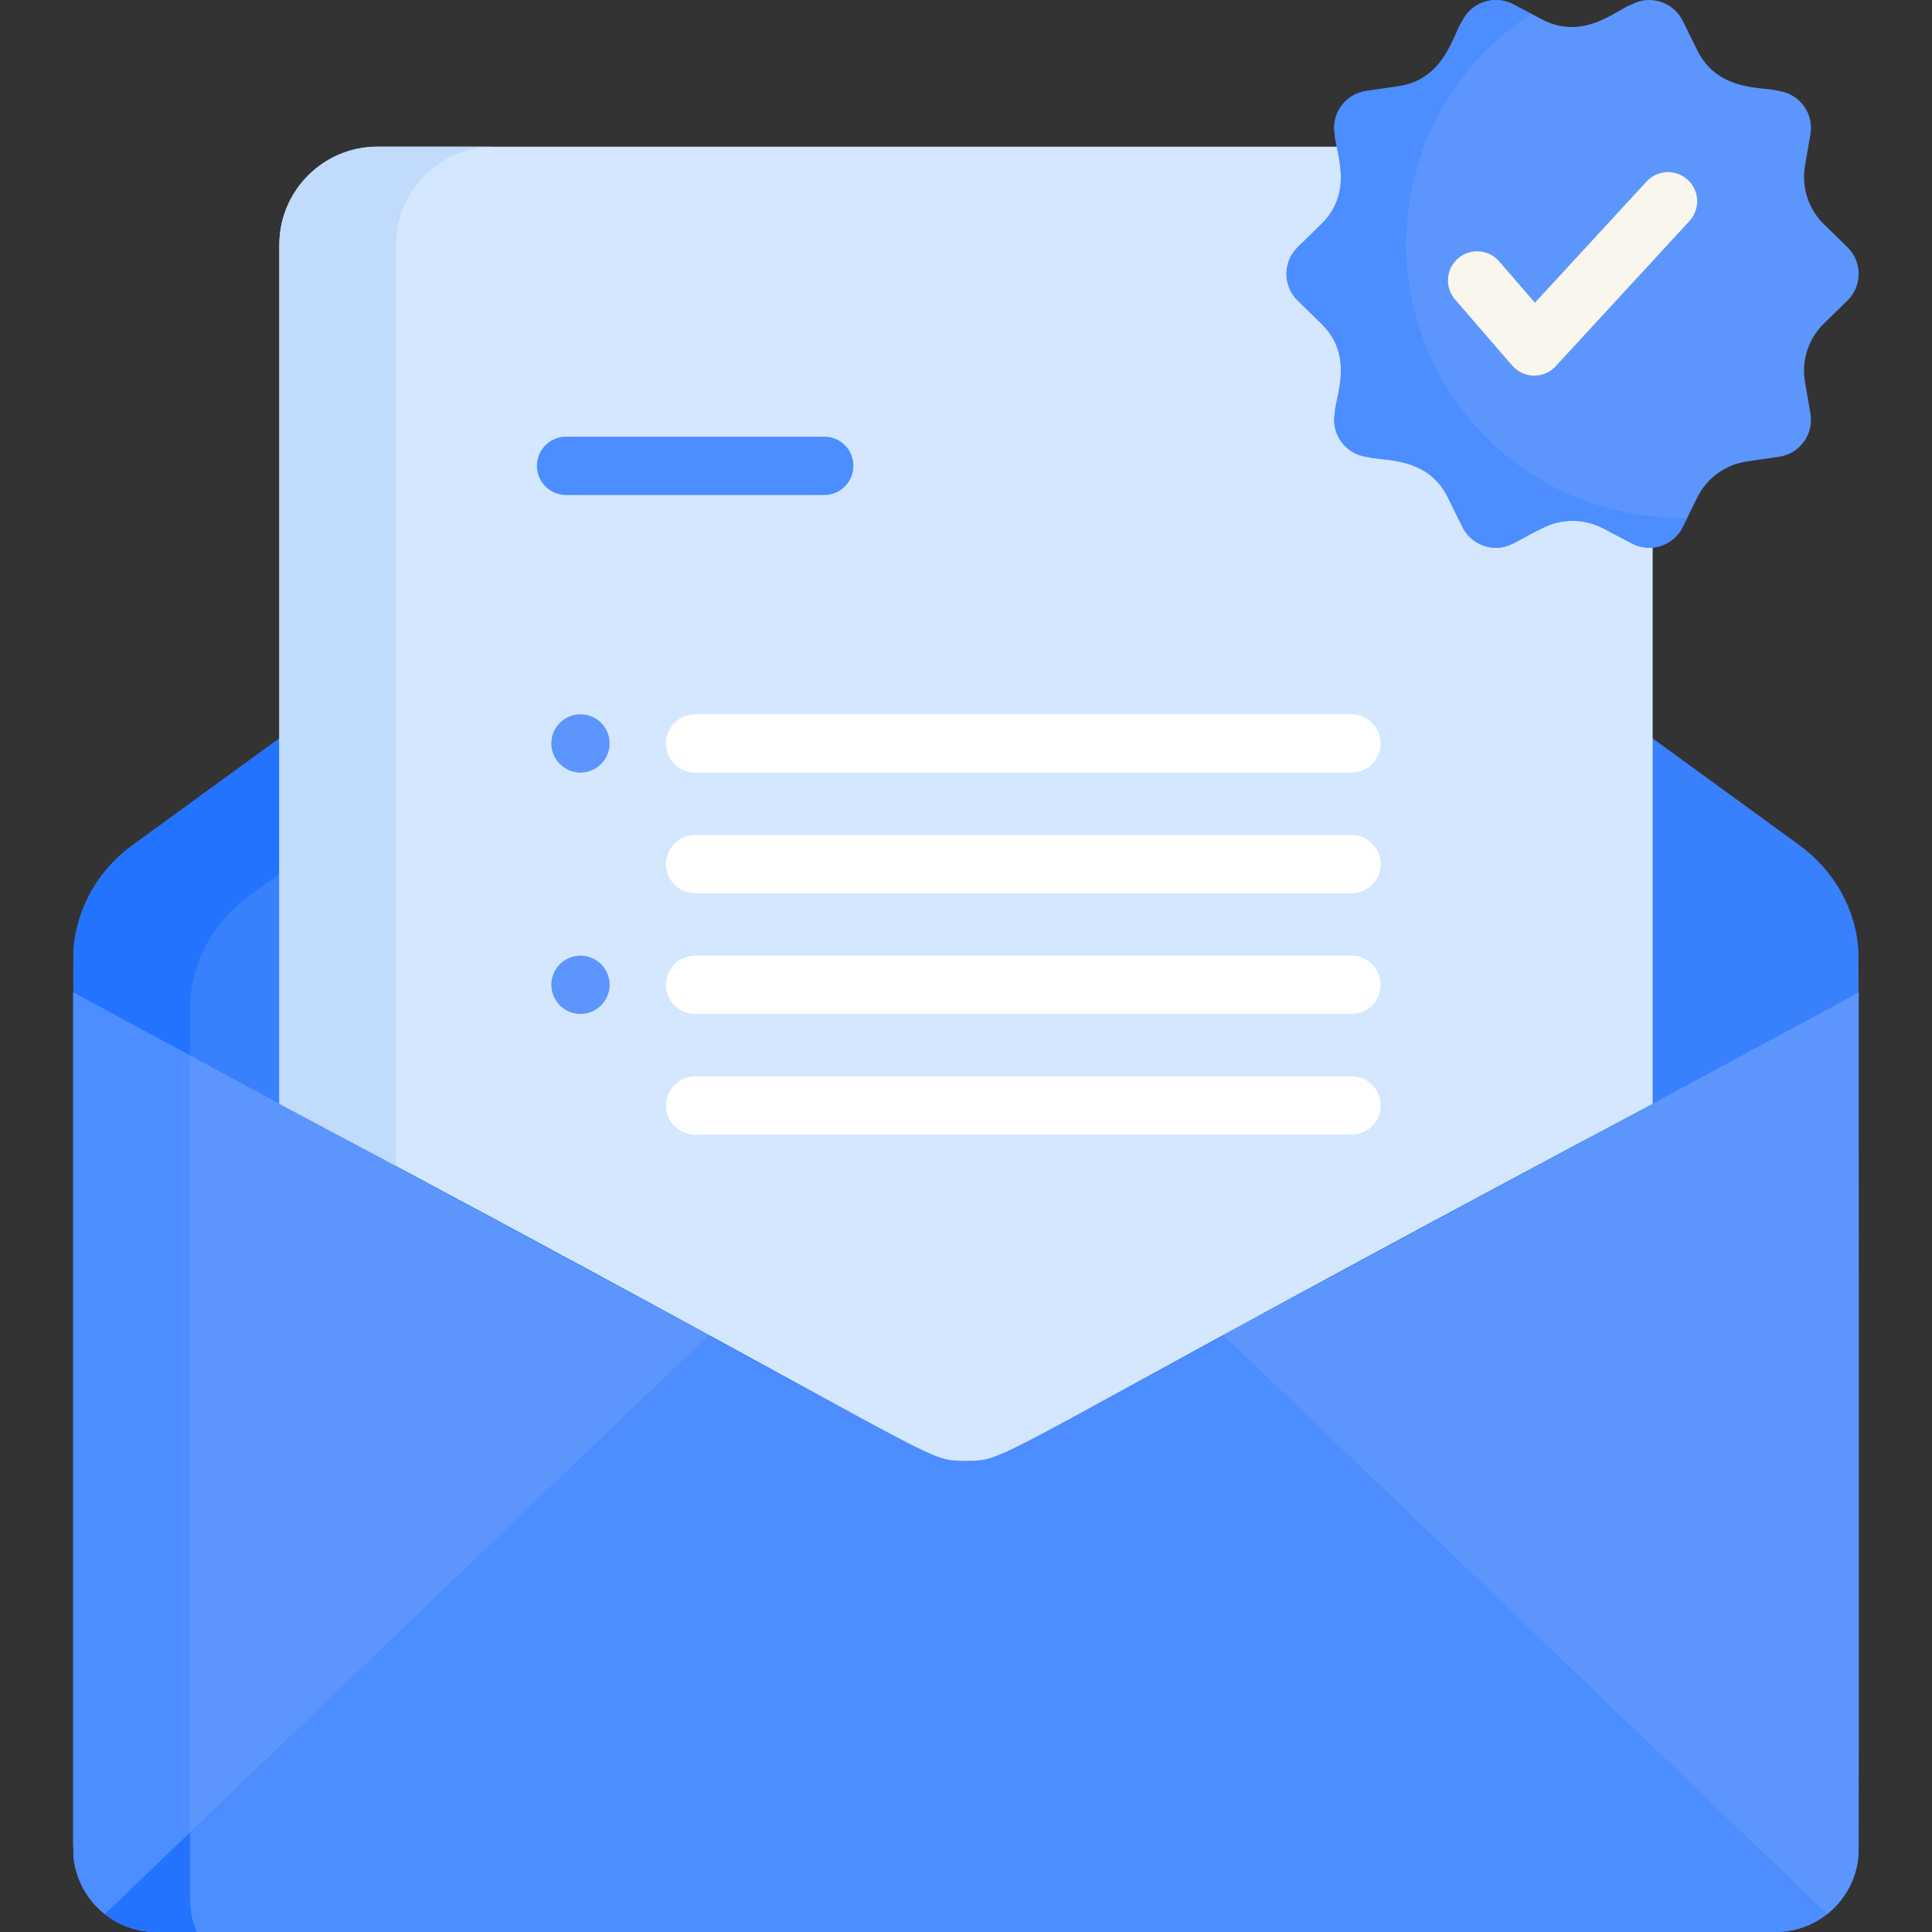 <svg xmlns="http://www.w3.org/2000/svg" xmlns:xlink="http://www.w3.org/1999/xlink" version="1.1" id="Capa_1" x="0px" y="0px" viewBox="0 0 512 512" style="enable-background:new 0 0 512 512;" xml:space="preserve">
<rect x="0" y="0" width="512" height="512" fill="#333333" stroke="none"/>
<path style="fill: #3980FC;" d="M492.53,252.539c-0.479-11.4-6.469-21.865-15.696-28.578l-38.863-28.278l0,0c0,0.007,0,0,0,0l0,0l0,0  l0,0H74.027l-38.863,28.278c-15.939,11.598-15.727,28.693-15.696,28.59c-0.067,1.629-0.023-13.433-0.036,235.648  c0,1.189,0.022,2.322,0.062,3.404C20.303,502.958,29.839,512,41.391,512h429.217c11.552,0,21.088-9.042,21.896-20.398  C492.632,488.223,492.533,251.122,492.53,252.539z"/>
<path style="fill: #2373FE;" d="M78.231,195.682h-4.204L35.164,223.96c-15.939,11.598-15.727,28.693-15.696,28.59  c-0.067,1.629-0.023-13.433-0.036,235.648c0,1.189,0.022,2.322,0.062,3.404C20.303,502.958,29.839,512,41.391,512h10.731  c-0.933-2.183-1.544-4.533-1.72-7.004c-0.041-1.082-0.062-2.214-0.062-3.404c0.013-249.081-0.032-234.019,0.036-235.648  c-0.03,0.103-0.242-16.992,15.696-28.59l12.16-8.848L78.231,195.682L78.231,195.682z"/>
<path style="fill: #4C8DFF;" d="M437.972,292.496C253.521,391.96,265.136,387.156,256,387.156c-9.182,0,8.42,8.008-236.567-124.1  v225.143c0,1.189,0.021,2.322,0.062,3.404C20.303,502.958,29.839,512,41.391,512h429.217c11.552,0,21.088-9.042,21.896-20.398  c0.116-3.074,0.04,11.208,0.062-228.546L437.972,292.496L437.972,292.496z"/>
<path style="fill: #2373FE;" d="M50.339,501.592c0.008-145.019-0.004-200.495-0.002-221.863  c-9.811-5.295-20.097-10.845-30.905-16.673v55.35c0.002,34.607,0.004,87.564,0,168.635v1.158c0,0.595,0.006,1.175,0.016,1.742  c0.011,0.567,0.026,1.121,0.047,1.661c0.051,0.71,0.135,1.41,0.252,2.1C21.502,504.053,30.561,512,41.391,512h10.731  c-0.933-2.183-1.544-4.533-1.72-7.004C50.361,503.914,50.339,502.781,50.339,501.592z"/>
<path style="fill: #5C96FC;" d="M19.432,263.056v225.143c0,1.189,0.021,2.322,0.062,3.404c0.449,6.303,3.592,11.885,8.271,15.612  l160.022-153.373C178.951,349.076,28.167,267.767,19.432,263.056z"/>
<path style="fill: #4C8DFF;" d="M19.764,493.782c0.104,0.598,0.236,1.187,0.388,1.768c0.029,0.113,0.059,0.227,0.09,0.34  c0.155,0.557,0.332,1.104,0.529,1.643c0.047,0.127,0.096,0.253,0.145,0.379c0.203,0.524,0.422,1.039,0.663,1.543  c0.06,0.126,0.126,0.249,0.189,0.374c0.225,0.448,0.464,0.888,0.718,1.319c0.091,0.154,0.185,0.307,0.28,0.459  c0.24,0.385,0.494,0.761,0.758,1.13c0.109,0.153,0.215,0.309,0.329,0.459c0.291,0.387,0.599,0.759,0.914,1.126  c0.148,0.172,0.298,0.344,0.451,0.512c0.312,0.341,0.635,0.672,0.968,0.993c0.175,0.168,0.354,0.333,0.534,0.495  c0.335,0.303,0.677,0.598,1.03,0.88c0.006,0.005,0.011,0.009,0.016,0.014l22.575-21.637c0.006-133.149-0.005-185.3-0.003-205.856  c-16.622-8.964-28.621-15.434-30.905-16.665v57.027c0.002,34.296,0.004,86.163,0,164.642v3.474c0,1.189,0.021,2.322,0.062,3.404  c0.047,0.656,0.13,1.302,0.233,1.942C19.74,493.623,19.75,493.703,19.764,493.782z"/>
<path style="fill: #5C96FC;" d="M492.566,263.056c-0.023,239.754,0.055,225.456-0.062,228.546  c-0.449,6.303-3.592,11.885-8.271,15.612L324.211,353.841C333.047,349.076,483.831,267.767,492.566,263.056z"/>
<path style="fill: #D4E7FF;" d="M411.938,38.866c-4.015,0-305.772,0-311.877,0c-14.378,0-26.033,11.655-26.033,26.033  c0,13.458,0,111.207,0,124.507v99.068c0,0.007,0,0.014,0,0.021c0,0.184,0,4.136,0,4.001c179.027,95.306,170.226,94.66,181.972,94.66  c11.923,0,4.29-0.07,181.972-94.66c0-41.523,0-114.978,0-147.39V64.899C437.971,50.521,426.316,38.866,411.938,38.866z"/>
<path style="fill: #C0DBFC;" d="M104.935,189.406c0-13.3,0-111.049,0-124.507c0-14.378,11.656-26.033,26.033-26.033  c-18.136,0-29.758,0-30.907,0c-14.378,0-26.033,11.655-26.033,26.033c0,13.458,0,111.207,0,124.507v99.068c0,0.007,0,0.014,0,0.021  c0,0.184,0,4.136,0,4.001c10.996,5.854,21.28,11.344,30.907,16.496V189.406z"/>
<path style="fill: #fff;" d="M358.165,204.747h-173.94c-4.267,0-7.727-3.459-7.727-7.727s3.459-7.727,7.727-7.727h173.94  c4.267,0,7.727,3.459,7.727,7.727S362.433,204.747,358.165,204.747z"/>
<path style="fill: #4C8DFF;" d="M218.438,131.179h-68.426c-4.267,0-7.727-3.459-7.727-7.727s3.459-7.727,7.727-7.727h68.426  c4.267,0,7.727,3.459,7.727,7.727S222.706,131.179,218.438,131.179z"/>
<g>
	<path style="fill: #fff;" d="M358.165,236.728h-173.94c-4.267,0-7.727-3.459-7.727-7.727s3.459-7.727,7.727-7.727h173.94   c4.267,0,7.727,3.459,7.727,7.727S362.433,236.728,358.165,236.728z"/>
	<path style="fill: #fff;" d="M358.165,300.689h-173.94c-4.267,0-7.727-3.459-7.727-7.727s3.459-7.727,7.727-7.727h173.94   c4.267,0,7.727,3.459,7.727,7.727S362.433,300.689,358.165,300.689z"/>
	<path style="fill: #fff;" d="M358.165,268.708h-173.94c-4.267,0-7.727-3.459-7.727-7.727c0-4.268,3.459-7.727,7.727-7.727h173.94   c4.267,0,7.727,3.459,7.727,7.727C365.892,265.249,362.433,268.708,358.165,268.708z"/>
</g>
<g>
	<path style="fill: #5C96FC;" d="M153.83,204.752c-0.505,0-1.01-0.051-1.504-0.154c-0.495-0.104-0.979-0.248-1.453-0.444   c-0.463-0.195-0.907-0.433-1.329-0.71c-0.422-0.279-0.824-0.608-1.174-0.959c-1.443-1.442-2.267-3.43-2.267-5.46   c0-2.039,0.824-4.028,2.267-5.47c0.35-0.35,0.752-0.68,1.174-0.959c0.423-0.278,0.866-0.515,1.329-0.71   c0.474-0.196,0.958-0.34,1.453-0.443c0.999-0.196,2.019-0.196,3.019,0c0.495,0.103,0.978,0.247,1.442,0.443   c0.463,0.195,0.917,0.433,1.339,0.71c0.423,0.279,0.814,0.609,1.175,0.959c0.35,0.36,0.68,0.752,0.958,1.174   c0.278,0.423,0.515,0.865,0.711,1.339c0.196,0.464,0.339,0.948,0.443,1.443c0.093,0.494,0.144,1.009,0.144,1.514   c0,2.03-0.824,4.018-2.256,5.46c-0.361,0.351-0.752,0.68-1.175,0.959c-0.423,0.278-0.876,0.515-1.339,0.71   c-0.464,0.196-0.948,0.34-1.442,0.444C154.84,204.701,154.335,204.752,153.83,204.752z"/>
	<path style="fill: #5C96FC;" d="M153.83,268.71c-0.505,0-1.01-0.051-1.504-0.154c-0.495-0.104-0.979-0.247-1.453-0.444   c-0.463-0.185-0.907-0.433-1.329-0.71c-0.422-0.279-0.824-0.598-1.174-0.959c-0.361-0.36-0.68-0.752-0.958-1.174   s-0.526-0.865-0.711-1.329c-0.196-0.474-0.34-0.958-0.443-1.453c-0.103-0.494-0.154-0.999-0.154-1.504   c0-2.039,0.824-4.028,2.267-5.47c1.792-1.793,4.461-2.617,6.975-2.112c0.495,0.103,0.978,0.246,1.442,0.443   c0.463,0.195,0.917,0.433,1.339,0.71c0.423,0.279,0.814,0.609,1.175,0.959c1.432,1.442,2.256,3.431,2.256,5.47   c0,0.505-0.051,1.01-0.144,1.504c-0.103,0.495-0.247,0.979-0.443,1.453c-0.196,0.464-0.433,0.906-0.711,1.329   s-0.608,0.814-0.958,1.174c-0.361,0.361-0.752,0.68-1.175,0.959c-0.423,0.278-0.876,0.525-1.339,0.71   c-0.464,0.196-0.948,0.34-1.442,0.444C154.85,268.659,154.335,268.71,153.83,268.71z"/>
</g>
<path style="fill: #5C96FC;" d="M489.579,65.496l-6.208-6.052c-4.124-4.019-6.004-9.807-5.031-15.482l1.439-8.389  c0.94-5.477-2.807-10.66-8.328-11.462c-4.212-1.242-16.141,0.398-21.668-10.804l-3.844-7.788c-2.464-4.993-8.546-6.969-13.474-4.378  c-4.138,1.47-12.801,9.798-23.858,3.984l-7.579-3.984c-4.86-2.554-10.98-0.675-13.474,4.378  c-2.511,3.668-4.635,15.559-17.014,17.357l-8.498,1.235c-5.511,0.801-9.269,5.975-8.327,11.462  c0.117,4.351,5.349,15.156-3.592,23.871l-6.208,6.052c-3.987,3.885-3.986,10.282,0,14.167l6.208,6.051  c8.992,8.765,3.71,19.455,3.592,23.871c-0.942,5.488,2.818,10.661,8.327,11.462c4.204,1.24,16.14-0.398,21.668,10.804l3.844,7.789  c1.756,3.559,5.302,5.52,8.884,5.52c3.823,0,5.585-1.939,12.169-5.127c5.096-2.68,11.182-2.68,16.279,0l7.579,3.984  c4.919,2.586,11.005,0.624,13.474-4.378l3.844-7.789c2.548-5.164,7.472-8.741,13.17-9.569l8.498-1.235  c5.51-0.801,9.269-5.974,8.328-11.462l-1.439-8.389c-0.973-5.675,0.907-11.463,5.03-15.482l6.208-6.052  C493.566,75.777,493.566,69.381,489.579,65.496z"/>
<path style="fill:#F9F6ED;" d="M400.745,96.876l-15.137-17.502c-2.791-3.228-2.438-8.107,0.79-10.899s8.108-2.437,10.899,0.79  l9.474,10.955l29.586-32.117c2.891-3.139,7.779-3.339,10.918-0.449c3.139,2.892,3.339,7.78,0.448,10.918l-35.45,38.483  C409.124,100.475,403.741,100.34,400.745,96.876z"/>
<path style="fill: #4C8DFF;" d="M382.368,100.923C362.934,67.262,373.53,24.506,405.84,3.67l-4.811-2.529  c-4.86-2.554-10.98-0.675-13.474,4.378c-2.511,3.668-4.635,15.559-17.014,17.357l-8.498,1.235  c-5.511,0.801-9.269,5.975-8.327,11.462c0.117,4.351,5.349,15.156-3.592,23.871l-6.208,6.052c-3.987,3.885-3.986,10.282,0,14.167  l6.208,6.051c8.992,8.765,3.71,19.455,3.592,23.871c-0.941,5.488,2.818,10.661,8.327,11.462c4.204,1.24,16.14-0.398,21.668,10.804  l3.844,7.789c1.756,3.559,5.303,5.52,8.885,5.52c3.823,0,5.585-1.939,12.169-5.127c5.096-2.68,11.182-2.68,16.279,0l7.579,3.984  c4.919,2.586,11.005,0.624,13.474-4.378l1.204-2.439C421.415,137.858,396.142,124.78,382.368,100.923z"/>
<g>
</g>
<g>
</g>
<g>
</g>
<g>
</g>
<g>
</g>
<g>
</g>
<g>
</g>
<g>
</g>
<g>
</g>
<g>
</g>
<g>
</g>
<g>
</g>
<g>
</g>
<g>
</g>
<g>
</g>
</svg>